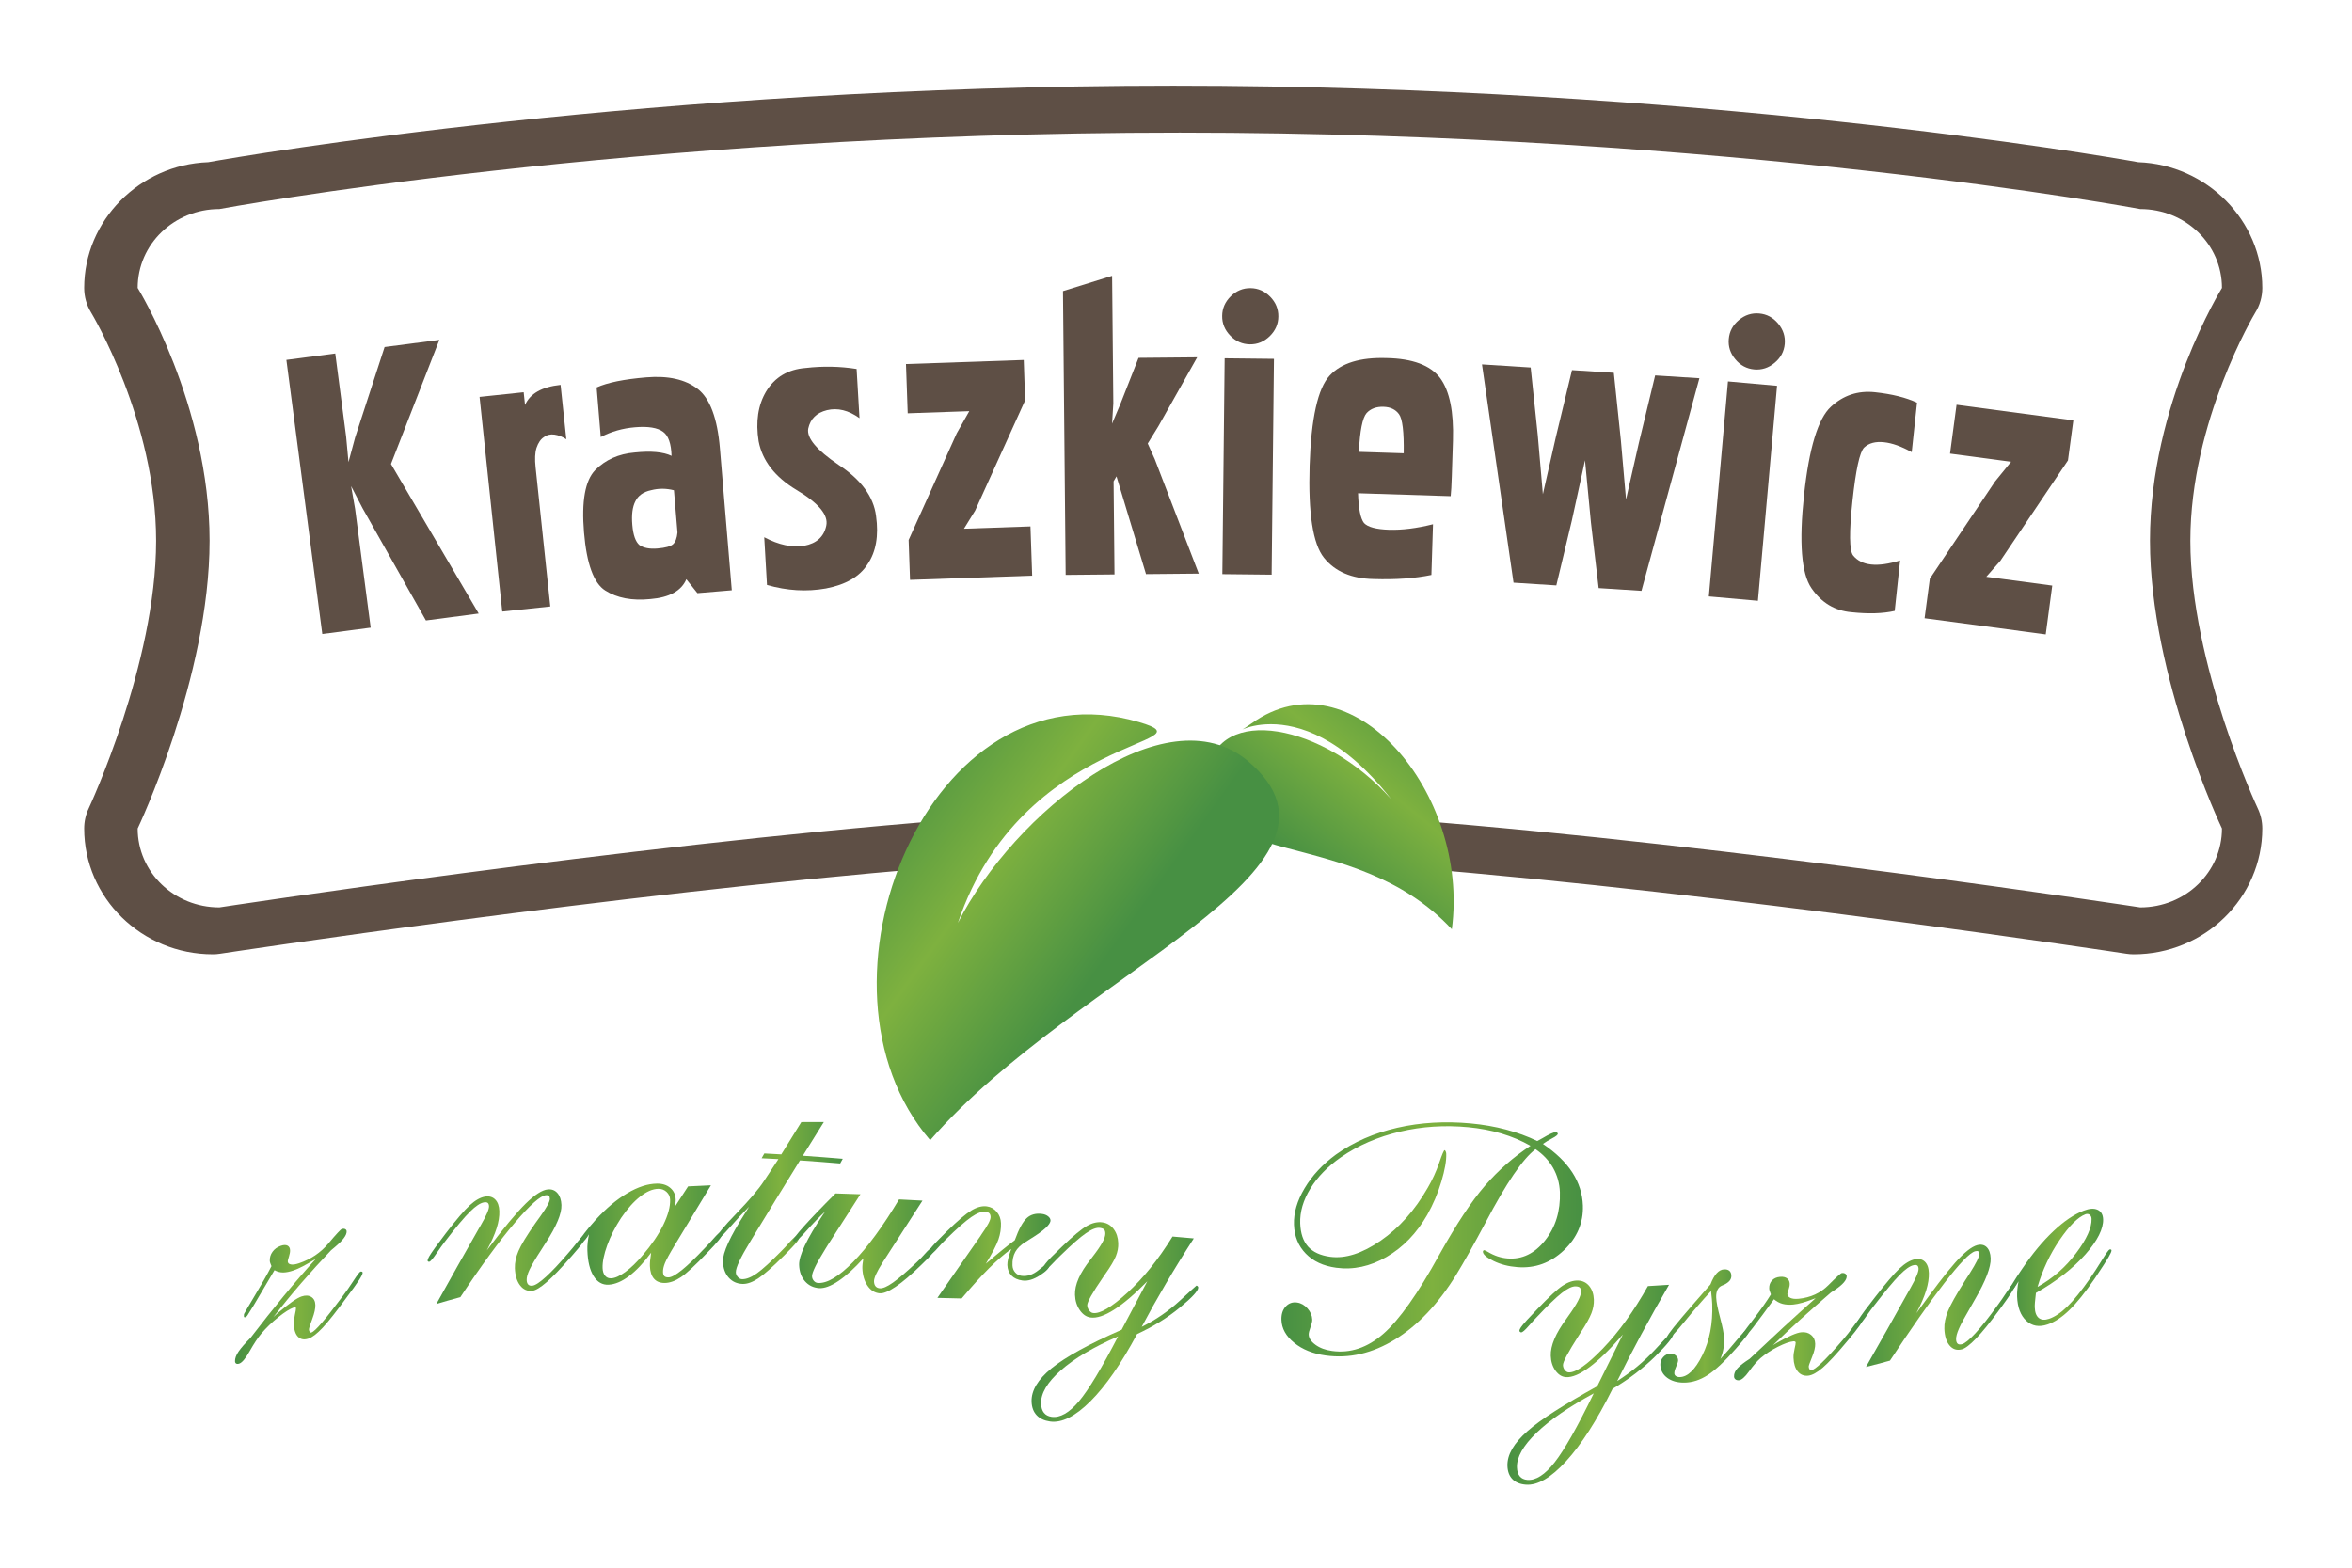 <?xml version="1.0" encoding="utf-8"?>
<!-- Generator: Adobe Illustrator 15.0.0, SVG Export Plug-In  -->
<!DOCTYPE svg PUBLIC "-//W3C//DTD SVG 1.1//EN" "http://www.w3.org/Graphics/SVG/1.1/DTD/svg11.dtd">
<svg version="1.1"
	 xmlns="http://www.w3.org/2000/svg" xmlns:xlink="http://www.w3.org/1999/xlink" xmlns:a="http://ns.adobe.com/AdobeSVGViewerExtensions/3.0/"
	 x="0px" y="0px" width="159px" height="106px" viewBox="-5.691 -5.793 159 106"
	 overflow="visible" enable-background="new -5.691 -5.793 159 106" xml:space="preserve">
<defs>
</defs>
<linearGradient id="SVGID_1_" gradientUnits="userSpaceOnUse" x1="10.197" y1="81.858" x2="18.824" y2="81.858">
	<stop  offset="0" style="stop-color:#479043"/>
	<stop  offset="0.5" style="stop-color:#7EB13F"/>
	<stop  offset="1" style="stop-color:#479043"/>
</linearGradient>
<path fill="url(#SVGID_1_)" d="M11.24,84.673c0.781-1.021,1.537-1.973,2.27-2.86c0.731-0.886,1.447-1.713,2.145-2.482
	c-0.365,0.217-0.662,0.387-0.887,0.504c-0.224,0.117-0.427,0.207-0.608,0.27c-0.271,0.093-0.511,0.141-0.716,0.141
	c-0.205,0-0.398-0.052-0.578-0.156c-0.482,0.818-0.937,1.586-1.361,2.301c-0.028,0.05-0.046,0.08-0.055,0.091
	c-0.115,0.184-0.23,0.37-0.346,0.555c-0.036,0.068-0.07,0.12-0.104,0.157c-0.033,0.036-0.062,0.059-0.084,0.069
	c-0.029,0.012-0.057,0.014-0.08,0.008c-0.021-0.005-0.034-0.017-0.035-0.032c0-0.031-0.002-0.061-0.002-0.092
	c-0.002-0.022,0-0.043,0.002-0.06c0.004-0.017,0.01-0.034,0.016-0.052c0.08-0.14,0.158-0.28,0.238-0.42
	c0.086-0.143,0.215-0.361,0.389-0.653c0.547-0.911,0.953-1.622,1.217-2.144c-0.033-0.08-0.059-0.149-0.081-0.208
	c-0.021-0.058-0.032-0.109-0.033-0.155c-0.008-0.221,0.053-0.423,0.184-0.606s0.313-0.318,0.547-0.401
	c0.196-0.071,0.35-0.076,0.463-0.02c0.112,0.058,0.172,0.162,0.177,0.315c0.005,0.114-0.021,0.258-0.076,0.432
	s-0.082,0.279-0.08,0.317c0.004,0.114,0.073,0.184,0.207,0.211c0.135,0.027,0.319,0,0.553-0.08c0.8-0.27,1.463-0.713,1.99-1.343
	c0.527-0.63,0.83-0.951,0.904-0.973c0.091-0.026,0.168-0.023,0.23,0.009c0.061,0.032,0.095,0.083,0.096,0.151
	c0.01,0.259-0.256,0.61-0.797,1.063c-0.111,0.095-0.197,0.167-0.256,0.215c-0.692,0.725-1.362,1.463-2.012,2.213
	c-0.647,0.75-1.276,1.516-1.881,2.296c0.064-0.063,0.158-0.146,0.276-0.252c0.771-0.659,1.312-1.031,1.62-1.135
	c0.264-0.089,0.483-0.078,0.658,0.03c0.176,0.109,0.268,0.29,0.277,0.542c0.008,0.236-0.062,0.556-0.212,0.959
	c-0.151,0.403-0.224,0.636-0.222,0.697c0.002,0.069,0.021,0.125,0.052,0.168c0.032,0.043,0.071,0.058,0.116,0.043
	c0.128-0.042,0.362-0.263,0.703-0.659c0.342-0.396,0.811-0.998,1.407-1.795c0.241-0.316,0.489-0.669,0.742-1.06
	c0.253-0.389,0.409-0.591,0.47-0.608c0.047-0.004,0.08,0,0.104,0.013c0.023,0.013,0.035,0.034,0.037,0.064
	c0.002,0.077-0.076,0.238-0.234,0.485c-0.16,0.248-0.438,0.632-0.83,1.16c-0.705,0.965-1.25,1.658-1.633,2.067
	c-0.383,0.409-0.705,0.659-0.969,0.746c-0.287,0.095-0.52,0.055-0.697-0.119c-0.178-0.175-0.273-0.463-0.288-0.867
	c-0.005-0.175,0.017-0.382,0.069-0.62c0.053-0.239,0.078-0.391,0.076-0.459c-0.002-0.023-0.016-0.04-0.041-0.049
	c-0.028-0.011-0.068-0.006-0.121,0.012c-0.248,0.085-0.593,0.3-1.031,0.649c-0.437,0.348-0.824,0.724-1.161,1.124
	c-0.234,0.284-0.49,0.67-0.767,1.159c-0.275,0.489-0.505,0.772-0.686,0.847c-0.09,0.037-0.164,0.043-0.223,0.017
	c-0.058-0.026-0.089-0.081-0.092-0.165c-0.006-0.19,0.072-0.407,0.234-0.648C10.596,85.357,10.865,85.048,11.24,84.673z"/>
<linearGradient id="SVGID_2_" gradientUnits="userSpaceOnUse" x1="23.214" y1="78.498" x2="33.94" y2="78.498">
	<stop  offset="0" style="stop-color:#479043"/>
	<stop  offset="0.5" style="stop-color:#7EB13F"/>
	<stop  offset="1" style="stop-color:#479043"/>
</linearGradient>
<path fill="url(#SVGID_2_)" d="M23.809,82.372c0.955-1.717,1.91-3.413,2.866-5.089c0.028-0.058,0.075-0.139,0.14-0.24
	c0.375-0.646,0.558-1.07,0.551-1.276c-0.004-0.107-0.032-0.182-0.082-0.224c-0.052-0.042-0.135-0.056-0.248-0.039
	c-0.25,0.038-0.568,0.246-0.955,0.631c-0.389,0.384-0.954,1.057-1.699,2.03c-0.152,0.197-0.334,0.451-0.545,0.759
	c-0.254,0.379-0.422,0.578-0.505,0.595c-0.03,0.006-0.057,0.002-0.081-0.013c-0.021-0.015-0.035-0.033-0.036-0.056
	c-0.001-0.061,0.032-0.152,0.099-0.273c0.068-0.121,0.205-0.325,0.408-0.609c0.236-0.319,0.474-0.636,0.711-0.953
	c0.723-0.946,1.27-1.583,1.643-1.923c0.374-0.34,0.721-0.532,1.039-0.579c0.281-0.041,0.506,0.027,0.676,0.203
	c0.171,0.176,0.262,0.436,0.274,0.778c0.013,0.351-0.048,0.738-0.183,1.163c-0.133,0.424-0.354,0.922-0.662,1.495
	c1.137-1.515,2.014-2.561,2.63-3.166c0.616-0.604,1.114-0.921,1.495-0.957c0.266-0.025,0.482,0.059,0.65,0.251
	c0.166,0.193,0.256,0.46,0.269,0.802c0.021,0.588-0.335,1.437-1.066,2.562c-0.123,0.189-0.214,0.331-0.271,0.429
	c-0.406,0.622-0.678,1.083-0.816,1.377c-0.139,0.294-0.205,0.53-0.197,0.705c0.004,0.137,0.039,0.238,0.102,0.304
	c0.062,0.066,0.16,0.092,0.289,0.078c0.197-0.022,0.506-0.229,0.928-0.613c0.422-0.385,0.93-0.929,1.523-1.625
	c0.176-0.198,0.377-0.442,0.604-0.733c0.234-0.292,0.377-0.439,0.43-0.443c0.038-0.002,0.074,0.009,0.105,0.033
	c0.029,0.025,0.047,0.049,0.048,0.072c0.004,0.123-0.321,0.55-0.974,1.296c-0.043,0.049-0.088,0.098-0.133,0.147
	c-0.622,0.714-1.146,1.257-1.566,1.624c-0.423,0.366-0.748,0.563-0.976,0.588c-0.335,0.037-0.61-0.084-0.825-0.365
	c-0.217-0.28-0.333-0.668-0.352-1.163c-0.012-0.359,0.066-0.744,0.24-1.154c0.172-0.411,0.557-1.047,1.152-1.897
	c0.079-0.116,0.192-0.273,0.338-0.471c0.429-0.601,0.641-0.99,0.634-1.174c-0.003-0.099-0.024-0.167-0.064-0.201
	c-0.04-0.035-0.108-0.047-0.206-0.038c-0.365,0.036-1.067,0.649-2.104,1.871c-1.037,1.222-2.262,2.885-3.676,5.022
	C24.89,82.06,24.35,82.212,23.809,82.372z"/>
<linearGradient id="SVGID_3_" gradientUnits="userSpaceOnUse" x1="33.525" y1="77.657" x2="43.137" y2="77.657">
	<stop  offset="0" style="stop-color:#479043"/>
	<stop  offset="0.5" style="stop-color:#7EB13F"/>
	<stop  offset="1" style="stop-color:#479043"/>
</linearGradient>
<path fill="url(#SVGID_3_)" d="M39.914,75.829c0.305-0.47,0.608-0.938,0.912-1.405c0.514-0.028,1.028-0.052,1.543-0.073
	c-0.812,1.333-1.623,2.675-2.434,4.028c-0.361,0.596-0.588,1.011-0.678,1.24c-0.092,0.23-0.133,0.428-0.128,0.597
	c0.005,0.129,0.035,0.222,0.091,0.279c0.056,0.057,0.147,0.083,0.277,0.083c0.198-0.001,0.503-0.169,0.916-0.502
	c0.41-0.331,0.926-0.827,1.543-1.481c0.178-0.181,0.381-0.401,0.612-0.664c0.231-0.263,0.374-0.392,0.427-0.391
	c0.047,0.001,0.082,0.01,0.104,0.025c0.024,0.016,0.036,0.039,0.036,0.069c0.004,0.084-0.078,0.23-0.248,0.439
	c-0.167,0.21-0.428,0.493-0.781,0.854c-0.796,0.833-1.385,1.383-1.769,1.639c-0.384,0.256-0.747,0.386-1.091,0.39
	c-0.312,0.004-0.555-0.092-0.726-0.287c-0.171-0.194-0.263-0.482-0.277-0.864c-0.003-0.099,0.001-0.211,0.012-0.337
	c0.011-0.127,0.034-0.312,0.071-0.557c-0.51,0.689-1.008,1.216-1.494,1.581c-0.488,0.365-0.949,0.559-1.383,0.581
	c-0.418,0.02-0.756-0.172-1.011-0.58s-0.396-0.986-0.421-1.733c-0.008-0.183,0-0.366,0.021-0.551c0.02-0.185,0.05-0.366,0.089-0.544
	c-0.086,0.15-0.17,0.268-0.25,0.354c-0.082,0.085-0.152,0.13-0.213,0.134c-0.055,0.004-0.09-0.001-0.109-0.015
	c-0.02-0.014-0.03-0.036-0.031-0.066c-0.004-0.062,0.092-0.217,0.281-0.467c0.189-0.25,0.445-0.556,0.77-0.918
	c0.705-0.774,1.417-1.374,2.139-1.8c0.722-0.426,1.388-0.642,1.998-0.649c0.373-0.006,0.678,0.09,0.908,0.288
	c0.232,0.197,0.354,0.459,0.367,0.788c0.002,0.076-0.003,0.156-0.016,0.24C39.961,75.638,39.941,75.729,39.914,75.829z
	 M35.045,79.949c0.008,0.221,0.063,0.394,0.168,0.518c0.104,0.125,0.242,0.182,0.418,0.173c0.26-0.012,0.576-0.157,0.953-0.43
	c0.375-0.273,0.764-0.648,1.167-1.125c0.608-0.709,1.073-1.393,1.398-2.056c0.323-0.663,0.478-1.233,0.46-1.714
	c-0.007-0.205-0.088-0.378-0.241-0.519c-0.154-0.14-0.337-0.208-0.552-0.206c-0.381,0.005-0.789,0.179-1.229,0.522
	c-0.438,0.343-0.869,0.825-1.289,1.443c-0.404,0.62-0.719,1.238-0.941,1.852S35.031,79.537,35.045,79.949z"/>
<linearGradient id="SVGID_4_" gradientUnits="userSpaceOnUse" x1="42.779" y1="75.548" x2="51.281" y2="75.548">
	<stop  offset="0" style="stop-color:#479043"/>
	<stop  offset="0.5" style="stop-color:#7EB13F"/>
	<stop  offset="1" style="stop-color:#479043"/>
</linearGradient>
<path fill="url(#SVGID_4_)" d="M44.95,75.796c-0.413,0.411-0.841,0.869-1.284,1.378c-0.445,0.508-0.708,0.765-0.793,0.762
	c-0.03-0.001-0.053-0.007-0.069-0.019c-0.016-0.012-0.024-0.03-0.024-0.053c-0.005-0.159,0.432-0.701,1.312-1.609
	c0.878-0.907,1.504-1.639,1.873-2.207c0.322-0.491,0.645-0.98,0.967-1.468c-0.379-0.021-0.757-0.04-1.135-0.058
	c0.061-0.108,0.121-0.215,0.182-0.323c0.383,0.019,0.766,0.039,1.148,0.062c0.451-0.731,0.901-1.459,1.354-2.186
	c0.507-0.003,1.015-0.005,1.522-0.003c-0.474,0.757-0.947,1.518-1.42,2.28c0.899,0.061,1.798,0.13,2.698,0.207
	c-0.058,0.106-0.115,0.211-0.173,0.316c-0.907-0.076-1.813-0.146-2.72-0.206c-1.105,1.786-2.209,3.587-3.312,5.404
	c-0.354,0.579-0.614,1.046-0.78,1.398c-0.167,0.353-0.247,0.608-0.242,0.768c0.004,0.115,0.048,0.218,0.132,0.313
	c0.083,0.094,0.178,0.143,0.285,0.147c0.283,0.009,0.617-0.123,1.005-0.396c0.388-0.272,0.944-0.784,1.675-1.526
	c0.162-0.159,0.35-0.361,0.562-0.607c0.25-0.274,0.41-0.408,0.477-0.404c0.039,0.002,0.072,0.017,0.1,0.041s0.043,0.052,0.043,0.083
	c0.003,0.068-0.058,0.178-0.182,0.331c-0.125,0.152-0.408,0.449-0.851,0.896c-0.759,0.755-1.337,1.267-1.731,1.528
	c-0.396,0.26-0.75,0.386-1.063,0.375c-0.382-0.013-0.694-0.156-0.937-0.429c-0.242-0.272-0.371-0.633-0.387-1.083
	c-0.021-0.594,0.48-1.697,1.508-3.289C44.806,76.035,44.893,75.894,44.95,75.796z"/>
<linearGradient id="SVGID_5_" gradientUnits="userSpaceOnUse" x1="47.927" y1="78.279" x2="57.44" y2="78.279">
	<stop  offset="0" style="stop-color:#479043"/>
	<stop  offset="0.5" style="stop-color:#7EB13F"/>
	<stop  offset="1" style="stop-color:#479043"/>
</linearGradient>
<path fill="url(#SVGID_5_)" d="M53.999,79.535c-0.01,0.018-0.021,0.036-0.031,0.054c-0.392,0.615-0.583,1.037-0.575,1.266
	c0.006,0.137,0.039,0.245,0.104,0.324c0.064,0.078,0.157,0.123,0.279,0.135c0.207,0.021,0.506-0.107,0.897-0.383
	c0.39-0.275,0.919-0.726,1.583-1.351c0.186-0.169,0.386-0.376,0.604-0.621c0.215-0.245,0.361-0.363,0.438-0.354
	c0.038,0.004,0.071,0.018,0.099,0.04s0.041,0.045,0.043,0.067c0.002,0.076-0.049,0.18-0.156,0.312
	c-0.105,0.132-0.347,0.377-0.723,0.737c-0.664,0.647-1.232,1.131-1.706,1.45c-0.474,0.32-0.837,0.468-1.089,0.443
	c-0.33-0.032-0.602-0.204-0.814-0.516c-0.213-0.312-0.328-0.704-0.345-1.177c-0.002-0.084,0.001-0.179,0.013-0.285
	c0.012-0.104,0.029-0.231,0.055-0.382c-0.602,0.667-1.162,1.175-1.68,1.524c-0.518,0.35-0.957,0.512-1.316,0.486
	c-0.391-0.029-0.708-0.184-0.955-0.466c-0.246-0.283-0.378-0.648-0.394-1.099c-0.022-0.617,0.514-1.752,1.608-3.389
	c0.055-0.079,0.109-0.159,0.164-0.238c-0.406,0.38-0.83,0.816-1.271,1.311c-0.439,0.494-0.701,0.741-0.786,0.735
	c-0.03-0.001-0.058-0.009-0.081-0.022c-0.023-0.013-0.035-0.03-0.036-0.053c-0.003-0.092,0.233-0.407,0.711-0.941
	c0.478-0.534,1.194-1.284,2.153-2.24c0.562,0.016,1.123,0.034,1.684,0.055c-0.733,1.136-1.468,2.278-2.201,3.427
	c-0.048,0.075-0.094,0.151-0.142,0.228c-0.628,1.008-0.938,1.642-0.929,1.893c0.004,0.114,0.043,0.216,0.119,0.305
	s0.168,0.137,0.274,0.145c0.626,0.045,1.427-0.435,2.398-1.431c0.974-0.997,2.003-2.404,3.091-4.218
	c0.527,0.026,1.056,0.053,1.583,0.083C55.779,76.764,54.889,78.146,53.999,79.535z"/>
<linearGradient id="SVGID_6_" gradientUnits="userSpaceOnUse" x1="57.08" y1="78.883" x2="65.324" y2="78.883">
	<stop  offset="0" style="stop-color:#479043"/>
	<stop  offset="0.5" style="stop-color:#7EB13F"/>
	<stop  offset="1" style="stop-color:#479043"/>
</linearGradient>
<path fill="url(#SVGID_6_)" d="M57.68,81.962c0.967-1.394,1.932-2.78,2.897-4.162c0.03-0.045,0.058-0.091,0.087-0.137
	c0.415-0.583,0.619-0.974,0.611-1.171c-0.003-0.107-0.031-0.188-0.083-0.245s-0.134-0.092-0.249-0.106
	c-0.253-0.033-0.575,0.084-0.966,0.353c-0.392,0.269-0.964,0.77-1.716,1.507c-0.155,0.148-0.34,0.343-0.553,0.583
	c-0.256,0.296-0.427,0.438-0.512,0.43c-0.029-0.003-0.057-0.016-0.08-0.038c-0.024-0.021-0.037-0.044-0.037-0.066
	c-0.002-0.062,0.031-0.141,0.101-0.24c0.068-0.098,0.206-0.256,0.412-0.475c0.239-0.242,0.479-0.482,0.718-0.723
	c0.73-0.717,1.285-1.188,1.662-1.417c0.377-0.229,0.728-0.323,1.049-0.28c0.268,0.036,0.492,0.16,0.672,0.374
	c0.179,0.213,0.273,0.465,0.283,0.754c0.014,0.374-0.043,0.745-0.172,1.115c-0.127,0.37-0.411,0.917-0.852,1.641
	c0.008-0.007,0.014-0.014,0.021-0.02c0.822-0.705,1.469-1.228,1.937-1.573c0.271-0.751,0.542-1.251,0.812-1.498
	c0.27-0.248,0.619-0.34,1.049-0.279c0.153,0.022,0.283,0.074,0.39,0.158c0.106,0.083,0.161,0.175,0.163,0.274
	c0.01,0.275-0.438,0.687-1.341,1.244c-0.142,0.086-0.25,0.155-0.323,0.205c-0.338,0.203-0.576,0.433-0.716,0.687
	s-0.204,0.557-0.19,0.907c0.007,0.19,0.067,0.351,0.184,0.48c0.113,0.13,0.256,0.206,0.426,0.229
	c0.391,0.054,0.778-0.078,1.165-0.395c0.386-0.317,0.582-0.475,0.589-0.474c0.047,0.014,0.082,0.033,0.105,0.054
	c0.023,0.023,0.035,0.05,0.037,0.08c0.006,0.183-0.208,0.416-0.645,0.699c-0.437,0.284-0.832,0.401-1.185,0.353
	c-0.322-0.044-0.569-0.156-0.743-0.335c-0.176-0.18-0.268-0.417-0.279-0.715c-0.003-0.114,0.015-0.256,0.055-0.425
	c0.041-0.169,0.109-0.387,0.207-0.655c-0.455,0.326-0.953,0.758-1.496,1.297c-0.541,0.54-1.159,1.221-1.855,2.045
	C58.771,81.985,58.227,81.973,57.68,81.962z"/>
<linearGradient id="SVGID_7_" gradientUnits="userSpaceOnUse" x1="64.04" y1="83.591" x2="75.307" y2="83.591">
	<stop  offset="0" style="stop-color:#479043"/>
	<stop  offset="0.5" style="stop-color:#7EB13F"/>
	<stop  offset="1" style="stop-color:#479043"/>
</linearGradient>
<path fill="url(#SVGID_7_)" d="M71.869,80.842c-0.848,0.865-1.594,1.504-2.244,1.918c-0.648,0.415-1.186,0.59-1.606,0.528
	c-0.276-0.041-0.515-0.206-0.716-0.498c-0.201-0.291-0.309-0.634-0.323-1.031c-0.024-0.686,0.329-1.488,1.061-2.403
	c0.05-0.069,0.087-0.116,0.108-0.144c0.321-0.415,0.551-0.749,0.687-1.001c0.136-0.252,0.202-0.458,0.195-0.619
	c-0.005-0.113-0.032-0.198-0.083-0.25c-0.052-0.053-0.143-0.09-0.273-0.109c-0.237-0.036-0.553,0.083-0.948,0.354
	c-0.396,0.272-0.958,0.763-1.688,1.477c-0.148,0.138-0.328,0.32-0.542,0.547c-0.265,0.288-0.438,0.426-0.522,0.414
	c-0.031-0.004-0.058-0.018-0.081-0.04c-0.024-0.022-0.037-0.045-0.037-0.068c-0.003-0.062,0.03-0.14,0.101-0.236
	c0.068-0.097,0.206-0.251,0.412-0.464c0.24-0.234,0.48-0.47,0.72-0.705c0.774-0.745,1.347-1.217,1.713-1.42
	c0.366-0.204,0.714-0.281,1.044-0.231c0.308,0.045,0.557,0.197,0.749,0.453c0.192,0.257,0.294,0.571,0.308,0.945
	c0.012,0.297-0.043,0.594-0.162,0.891c-0.121,0.297-0.36,0.703-0.725,1.217c-0.047,0.069-0.094,0.138-0.142,0.207
	c-0.719,1.045-1.074,1.676-1.067,1.889c0.006,0.13,0.048,0.246,0.129,0.349c0.079,0.103,0.165,0.161,0.258,0.174
	c0.475,0.071,1.25-0.386,2.326-1.369c1.076-0.981,2.094-2.249,3.054-3.8c0.479,0.042,0.957,0.085,1.436,0.127
	c-0.673,1.042-1.305,2.066-1.894,3.071c-0.592,1.007-1.133,1.976-1.627,2.909c0.952-0.476,1.805-1.061,2.56-1.754
	c0.755-0.692,1.134-1.038,1.143-1.037c0.03,0.004,0.058,0.021,0.081,0.047c0.024,0.027,0.037,0.055,0.037,0.085
	c0.008,0.213-0.406,0.665-1.239,1.352c-0.834,0.689-1.8,1.286-2.896,1.795c-1.073,2.005-2.124,3.52-3.153,4.543
	c-1.027,1.023-1.938,1.479-2.728,1.367c-0.392-0.056-0.693-0.196-0.907-0.423c-0.215-0.228-0.328-0.532-0.342-0.913
	c-0.026-0.754,0.426-1.511,1.356-2.266c0.932-0.755,2.509-1.626,4.733-2.602C70.711,83.023,71.29,81.932,71.869,80.842z
	 M69.895,84.569c-1.676,0.727-2.969,1.495-3.879,2.3s-1.354,1.557-1.328,2.251c0.009,0.259,0.072,0.464,0.192,0.613
	c0.12,0.149,0.291,0.24,0.513,0.272c0.576,0.082,1.191-0.266,1.848-1.042C67.896,88.188,68.781,86.722,69.895,84.569z"/>
<linearGradient id="SVGID_8_" gradientUnits="userSpaceOnUse" x1="80.936" y1="78.005" x2="101.319" y2="78.005">
	<stop  offset="0" style="stop-color:#479043"/>
	<stop  offset="0.5" style="stop-color:#7EB13F"/>
	<stop  offset="1" style="stop-color:#479043"/>
</linearGradient>
<path fill="url(#SVGID_8_)" d="M98.113,71.911c-0.855,0.643-1.973,2.287-3.354,4.915c-0.83,1.56-1.505,2.758-2.023,3.602
	c-1.207,1.951-2.58,3.401-4.117,4.346c-1.539,0.944-3.103,1.304-4.689,1.085c-0.867-0.12-1.578-0.407-2.131-0.858
	c-0.555-0.45-0.842-0.966-0.861-1.545c-0.014-0.381,0.082-0.684,0.287-0.908c0.207-0.224,0.463-0.315,0.77-0.271
	c0.268,0.038,0.504,0.173,0.707,0.402c0.203,0.229,0.309,0.481,0.318,0.756c0.004,0.114-0.035,0.284-0.119,0.511
	c-0.083,0.228-0.123,0.395-0.119,0.501c0.009,0.244,0.161,0.474,0.459,0.69c0.297,0.217,0.672,0.356,1.125,0.417
	c1.227,0.167,2.379-0.218,3.457-1.158c1.076-0.939,2.34-2.718,3.788-5.351c1.142-2.05,2.167-3.603,3.075-4.654
	c0.91-1.052,1.938-1.951,3.087-2.709c-0.606-0.346-1.263-0.622-1.964-0.831c-0.702-0.209-1.451-0.351-2.246-0.426
	c-1.579-0.15-3.115-0.052-4.61,0.3c-1.494,0.351-2.827,0.924-3.997,1.732c-0.893,0.625-1.582,1.33-2.065,2.119
	s-0.712,1.572-0.685,2.35c0.025,0.678,0.201,1.202,0.531,1.571c0.33,0.368,0.828,0.6,1.496,0.69
	c1.019,0.139,2.156-0.223,3.413-1.091c1.255-0.868,2.313-2.059,3.176-3.566c0.317-0.542,0.575-1.104,0.776-1.687
	c0.199-0.583,0.324-0.872,0.371-0.867c0.021,0.003,0.045,0.029,0.07,0.082c0.025,0.052,0.037,0.104,0.039,0.157
	c0.018,0.466-0.092,1.092-0.328,1.88c-0.234,0.788-0.554,1.54-0.956,2.255c-0.719,1.25-1.636,2.2-2.75,2.844
	c-1.113,0.645-2.251,0.889-3.408,0.732c-0.866-0.117-1.552-0.437-2.054-0.955c-0.504-0.519-0.768-1.17-0.797-1.956
	c-0.027-0.792,0.212-1.615,0.721-2.469c0.508-0.854,1.211-1.608,2.111-2.27c1.199-0.855,2.586-1.457,4.16-1.816
	c1.574-0.36,3.228-0.453,4.959-0.292c0.842,0.079,1.637,0.218,2.389,0.418c0.752,0.2,1.453,0.457,2.105,0.773
	c0.083-0.039,0.195-0.101,0.336-0.183c0.472-0.282,0.777-0.421,0.914-0.413c0.037,0.002,0.07,0.013,0.098,0.034
	c0.028,0.021,0.043,0.042,0.043,0.065c0.002,0.076-0.121,0.18-0.372,0.309c-0.251,0.13-0.463,0.258-0.634,0.384
	c0.875,0.595,1.538,1.234,1.985,1.925c0.448,0.692,0.687,1.436,0.716,2.236c0.04,1.166-0.389,2.181-1.285,3.03
	c-0.898,0.849-1.943,1.231-3.137,1.139c-0.605-0.045-1.143-0.185-1.617-0.416c-0.473-0.232-0.714-0.44-0.721-0.623
	c0-0.031,0.008-0.057,0.027-0.077c0.017-0.021,0.038-0.031,0.061-0.029c0.039,0.004,0.12,0.042,0.245,0.113
	c0.429,0.259,0.872,0.407,1.331,0.444c0.988,0.08,1.836-0.331,2.545-1.226c0.708-0.895,1.039-1.982,0.996-3.255
	c-0.021-0.594-0.176-1.141-0.459-1.641C99.018,72.678,98.621,72.256,98.113,71.911z"/>
<linearGradient id="SVGID_9_" gradientUnits="userSpaceOnUse" x1="96.212" y1="87.694" x2="107.436" y2="87.694">
	<stop  offset="0" style="stop-color:#479043"/>
	<stop  offset="0.5" style="stop-color:#7EB13F"/>
	<stop  offset="1" style="stop-color:#479043"/>
</linearGradient>
<path fill="url(#SVGID_9_)" d="M104.016,84.442c-0.843,0.977-1.588,1.705-2.234,2.19c-0.647,0.486-1.182,0.715-1.602,0.691
	c-0.275-0.016-0.514-0.16-0.714-0.434c-0.2-0.275-0.308-0.61-0.321-1.007c-0.025-0.686,0.327-1.519,1.057-2.505
	c0.051-0.073,0.087-0.124,0.107-0.154c0.321-0.447,0.549-0.804,0.684-1.072c0.136-0.267,0.201-0.481,0.195-0.641
	c-0.004-0.115-0.031-0.196-0.083-0.245c-0.052-0.048-0.142-0.075-0.271-0.081c-0.237-0.011-0.552,0.138-0.946,0.447
	c-0.394,0.308-0.955,0.852-1.682,1.623c-0.148,0.149-0.328,0.346-0.541,0.589c-0.264,0.308-0.438,0.458-0.521,0.452
	c-0.031-0.002-0.059-0.014-0.082-0.035c-0.023-0.021-0.036-0.042-0.037-0.065c-0.002-0.061,0.031-0.142,0.101-0.244
	c0.069-0.101,0.206-0.266,0.412-0.494c0.239-0.252,0.478-0.505,0.718-0.759c0.772-0.806,1.342-1.333,1.707-1.571
	c0.365-0.238,0.713-0.351,1.041-0.335c0.306,0.015,0.555,0.14,0.746,0.376c0.191,0.237,0.293,0.541,0.307,0.915
	c0.011,0.297-0.043,0.602-0.162,0.912c-0.119,0.312-0.359,0.745-0.721,1.298c-0.047,0.075-0.095,0.148-0.141,0.221
	c-0.717,1.123-1.071,1.785-1.063,1.998c0.005,0.13,0.047,0.243,0.126,0.338s0.166,0.146,0.258,0.151
	c0.474,0.026,1.247-0.508,2.318-1.619c1.07-1.111,2.084-2.518,3.039-4.216c0.476-0.025,0.951-0.056,1.428-0.088
	c-0.669,1.154-1.297,2.276-1.884,3.369c-0.587,1.093-1.127,2.137-1.618,3.137c0.947-0.598,1.797-1.303,2.547-2.11
	c0.75-0.808,1.128-1.218,1.136-1.217c0.03-0.001,0.058,0.011,0.081,0.034s0.037,0.049,0.037,0.079
	c0.008,0.213-0.402,0.735-1.232,1.55c-0.83,0.814-1.79,1.548-2.883,2.191c-1.068,2.144-2.115,3.773-3.141,4.895
	c-1.024,1.12-1.932,1.646-2.721,1.586c-0.389-0.029-0.691-0.153-0.904-0.368c-0.215-0.215-0.328-0.514-0.342-0.895
	c-0.025-0.755,0.426-1.536,1.354-2.355c0.929-0.822,2.503-1.809,4.717-3.037C102.861,86.777,103.439,85.613,104.016,84.442z
	 M102.049,88.42c-1.668,0.911-2.958,1.787-3.865,2.662c-0.908,0.875-1.35,1.652-1.325,2.346c0.008,0.259,0.073,0.46,0.192,0.603
	c0.12,0.142,0.291,0.222,0.512,0.239c0.574,0.043,1.189-0.351,1.842-1.185C100.059,92.252,100.941,90.702,102.049,88.42z"/>
<linearGradient id="SVGID_10_" gradientUnits="userSpaceOnUse" x1="106.549" y1="83.863" x2="112.536" y2="83.863">
	<stop  offset="0" style="stop-color:#479043"/>
	<stop  offset="0.5" style="stop-color:#7EB13F"/>
	<stop  offset="1" style="stop-color:#479043"/>
</linearGradient>
<path fill="url(#SVGID_10_)" d="M109.979,81.497c-0.58,0.629-1.176,1.318-1.787,2.066s-0.962,1.118-1.054,1.119
	c-0.03,0-0.058-0.01-0.081-0.028s-0.035-0.041-0.037-0.063c-0.004-0.123,0.584-0.851,1.766-2.215
	c0.484-0.55,0.869-0.993,1.154-1.323c0.126-0.332,0.267-0.583,0.421-0.752s0.323-0.258,0.505-0.266
	c0.152-0.006,0.271,0.027,0.354,0.099c0.082,0.073,0.127,0.182,0.131,0.326c0.006,0.123-0.031,0.233-0.107,0.332
	c-0.078,0.099-0.198,0.19-0.363,0.273c-0.037,0.017-0.09,0.038-0.157,0.064c-0.278,0.118-0.41,0.385-0.396,0.805
	c0.011,0.297,0.1,0.756,0.266,1.375c0.166,0.62,0.257,1.082,0.267,1.386c0.009,0.244-0.006,0.478-0.043,0.7
	c-0.038,0.223-0.107,0.455-0.205,0.695c0.345-0.372,0.714-0.793,1.104-1.267c0.393-0.473,0.619-0.714,0.68-0.718
	c0.038-0.002,0.07,0.008,0.099,0.029c0.027,0.021,0.042,0.047,0.043,0.078c0.003,0.068-0.062,0.191-0.192,0.366
	c-0.133,0.175-0.359,0.447-0.683,0.814c-0.762,0.869-1.401,1.464-1.917,1.796c-0.514,0.332-1.035,0.499-1.562,0.505
	c-0.481,0.006-0.87-0.103-1.167-0.324c-0.299-0.22-0.453-0.515-0.467-0.88c-0.007-0.198,0.06-0.374,0.199-0.526
	s0.305-0.229,0.496-0.229c0.137,0,0.254,0.042,0.354,0.129c0.098,0.087,0.149,0.191,0.154,0.313
	c0.002,0.083-0.041,0.225-0.129,0.424s-0.131,0.355-0.127,0.47c0.004,0.076,0.038,0.136,0.104,0.182
	c0.067,0.045,0.154,0.068,0.261,0.067c0.534-0.005,1.045-0.5,1.532-1.485c0.488-0.984,0.709-2.14,0.663-3.458
	c-0.003-0.092-0.011-0.2-0.022-0.325C110.021,81.925,110.003,81.74,109.979,81.497z"/>
<linearGradient id="SVGID_11_" gradientUnits="userSpaceOnUse" x1="111.534" y1="83.908" x2="120.234" y2="83.908">
	<stop  offset="0" style="stop-color:#479043"/>
	<stop  offset="0.5" style="stop-color:#7EB13F"/>
	<stop  offset="1" style="stop-color:#479043"/>
</linearGradient>
<path fill="url(#SVGID_11_)" d="M112.59,86.085c0.791-0.748,1.556-1.464,2.294-2.146c0.739-0.682,1.462-1.334,2.164-1.956
	c-0.369,0.141-0.667,0.243-0.894,0.307c-0.227,0.065-0.432,0.105-0.613,0.123c-0.274,0.026-0.516,0.01-0.724-0.044
	c-0.208-0.055-0.402-0.16-0.583-0.314c-0.488,0.672-0.947,1.292-1.377,1.861c-0.029,0.04-0.047,0.064-0.055,0.072
	c-0.117,0.145-0.234,0.289-0.352,0.433c-0.035,0.056-0.07,0.096-0.104,0.121c-0.033,0.025-0.062,0.038-0.084,0.039
	c-0.031,0.001-0.059-0.004-0.081-0.019c-0.023-0.014-0.036-0.029-0.036-0.044c-0.002-0.03-0.002-0.061-0.004-0.092
	c0-0.023,0-0.042,0.004-0.057c0.004-0.015,0.01-0.031,0.016-0.047c0.08-0.111,0.16-0.222,0.24-0.334
	c0.088-0.112,0.219-0.283,0.394-0.515c0.554-0.723,0.964-1.306,1.231-1.747c-0.033-0.09-0.061-0.166-0.082-0.229
	c-0.021-0.062-0.032-0.118-0.034-0.164c-0.008-0.221,0.055-0.403,0.187-0.546c0.133-0.145,0.316-0.226,0.553-0.246
	c0.197-0.016,0.354,0.018,0.467,0.104s0.173,0.204,0.179,0.356c0.004,0.115-0.021,0.25-0.077,0.408
	c-0.055,0.158-0.084,0.256-0.081,0.294c0.004,0.115,0.074,0.202,0.21,0.263c0.135,0.061,0.321,0.079,0.557,0.056
	c0.806-0.079,1.475-0.388,2.006-0.92c0.53-0.533,0.832-0.808,0.91-0.817c0.09-0.012,0.168,0.002,0.229,0.043
	c0.062,0.042,0.095,0.097,0.099,0.165c0.008,0.258-0.26,0.573-0.805,0.934c-0.111,0.076-0.197,0.132-0.257,0.17
	c-0.696,0.6-1.37,1.195-2.025,1.787c-0.655,0.592-1.288,1.186-1.899,1.783c0.066-0.043,0.16-0.101,0.279-0.171
	c0.777-0.437,1.322-0.677,1.635-0.707c0.266-0.027,0.486,0.033,0.664,0.178c0.177,0.146,0.27,0.344,0.278,0.596
	c0.009,0.236-0.062,0.539-0.214,0.906c-0.15,0.368-0.226,0.583-0.224,0.643c0.003,0.069,0.021,0.128,0.053,0.178
	c0.031,0.051,0.071,0.073,0.117,0.068c0.13-0.014,0.365-0.182,0.709-0.508c0.343-0.327,0.815-0.836,1.417-1.536
	c0.241-0.277,0.49-0.593,0.744-0.948c0.255-0.354,0.412-0.536,0.474-0.545c0.045,0.001,0.079,0.009,0.103,0.024
	c0.023,0.016,0.037,0.039,0.037,0.07c0.003,0.076-0.076,0.228-0.234,0.454c-0.16,0.227-0.438,0.576-0.834,1.044
	c-0.71,0.855-1.258,1.443-1.643,1.774c-0.385,0.331-0.711,0.508-0.977,0.537c-0.29,0.029-0.523-0.064-0.703-0.28
	c-0.18-0.217-0.276-0.527-0.291-0.932c-0.006-0.174,0.017-0.374,0.07-0.596c0.053-0.223,0.079-0.369,0.076-0.438
	c0-0.023-0.014-0.042-0.041-0.059c-0.027-0.017-0.068-0.022-0.121-0.017c-0.252,0.022-0.599,0.147-1.041,0.37
	c-0.442,0.222-0.834,0.478-1.174,0.768c-0.238,0.207-0.496,0.506-0.775,0.896c-0.281,0.391-0.513,0.589-0.695,0.599
	c-0.092,0.004-0.166-0.017-0.226-0.064c-0.059-0.046-0.09-0.112-0.092-0.196c-0.007-0.19,0.073-0.375,0.237-0.555
	C111.938,86.54,112.211,86.329,112.59,86.085z"/>
<linearGradient id="SVGID_12_" gradientUnits="userSpaceOnUse" x1="119.856" y1="82.501" x2="130.548" y2="82.501">
	<stop  offset="0" style="stop-color:#479043"/>
	<stop  offset="0.5" style="stop-color:#7EB13F"/>
	<stop  offset="1" style="stop-color:#479043"/>
</linearGradient>
<path fill="url(#SVGID_12_)" d="M120.451,86.635c0.957-1.674,1.912-3.37,2.865-5.086c0.029-0.059,0.076-0.141,0.141-0.246
	c0.374-0.665,0.557-1.102,0.549-1.307c-0.004-0.107-0.031-0.179-0.082-0.22c-0.051-0.038-0.133-0.047-0.246-0.024
	c-0.25,0.05-0.57,0.273-0.956,0.668c-0.386,0.394-0.952,1.076-1.696,2.032c-0.153,0.193-0.336,0.441-0.546,0.742
	c-0.255,0.369-0.424,0.559-0.507,0.571c-0.031,0.004-0.058-0.001-0.08-0.017c-0.024-0.016-0.035-0.035-0.037-0.058
	c-0.002-0.061,0.031-0.15,0.1-0.268c0.068-0.116,0.205-0.313,0.408-0.59c0.237-0.307,0.475-0.617,0.711-0.928
	c0.723-0.931,1.271-1.577,1.644-1.927c0.372-0.349,0.719-0.557,1.037-0.621c0.28-0.056,0.505-0.003,0.675,0.16
	c0.17,0.164,0.262,0.417,0.273,0.76c0.013,0.35-0.048,0.744-0.182,1.18c-0.133,0.435-0.354,0.95-0.661,1.542
	c1.135-1.58,2.009-2.729,2.621-3.415c0.612-0.686,1.108-1.083,1.487-1.184c0.264-0.07,0.479-0.024,0.646,0.137
	c0.165,0.163,0.255,0.415,0.267,0.758c0.021,0.586-0.332,1.515-1.059,2.766c-0.121,0.209-0.212,0.367-0.27,0.474
	c-0.402,0.688-0.674,1.187-0.811,1.5c-0.138,0.314-0.203,0.558-0.197,0.733c0.004,0.137,0.039,0.235,0.102,0.293
	c0.063,0.058,0.159,0.07,0.287,0.039c0.197-0.049,0.505-0.298,0.924-0.752c0.42-0.455,0.923-1.09,1.512-1.913
	c0.176-0.234,0.375-0.523,0.6-0.867c0.232-0.345,0.374-0.528,0.427-0.543c0.038-0.011,0.073-0.008,0.104,0.009
	c0.03,0.018,0.047,0.038,0.048,0.06c0.004,0.122-0.317,0.634-0.965,1.522c-0.044,0.059-0.089,0.118-0.132,0.176
	c-0.619,0.848-1.138,1.484-1.559,1.92c-0.418,0.436-0.742,0.679-0.97,0.735c-0.333,0.082-0.606-0.007-0.821-0.265
	c-0.215-0.257-0.332-0.633-0.35-1.129c-0.013-0.358,0.066-0.752,0.239-1.185c0.172-0.432,0.554-1.112,1.147-2.052
	c0.078-0.128,0.189-0.302,0.336-0.524c0.426-0.67,0.637-1.101,0.629-1.283c-0.004-0.1-0.023-0.164-0.063-0.191
	s-0.108-0.029-0.206-0.003c-0.363,0.095-1.061,0.827-2.094,2.164c-1.033,1.336-2.254,3.089-3.666,5.23
	C121.533,86.357,120.992,86.5,120.451,86.635z"/>
<linearGradient id="SVGID_13_" gradientUnits="userSpaceOnUse" x1="130.158" y1="79.9" x2="137.047" y2="79.9">
	<stop  offset="0" style="stop-color:#479043"/>
	<stop  offset="0.5" style="stop-color:#7EB13F"/>
	<stop  offset="1" style="stop-color:#479043"/>
</linearGradient>
<path fill="url(#SVGID_13_)" d="M130.768,80.844c-0.122,0.208-0.223,0.358-0.299,0.455c-0.077,0.097-0.141,0.152-0.195,0.168
	c-0.036,0.011-0.065,0.014-0.084,0.008c-0.02-0.006-0.03-0.028-0.031-0.065c-0.002-0.054,0.072-0.206,0.225-0.455
	c0.15-0.25,0.364-0.574,0.641-0.977c0.682-1.006,1.379-1.846,2.092-2.52c0.712-0.673,1.396-1.138,2.051-1.391
	c0.385-0.148,0.696-0.17,0.937-0.062c0.239,0.108,0.366,0.321,0.378,0.641c0.023,0.647-0.377,1.449-1.198,2.378
	c-0.821,0.928-1.937,1.811-3.343,2.603c-0.035,0.297-0.059,0.513-0.068,0.647s-0.015,0.244-0.011,0.327
	c0.012,0.343,0.103,0.584,0.271,0.721c0.17,0.137,0.401,0.156,0.695,0.057c0.393-0.134,0.807-0.412,1.241-0.836
	c0.435-0.424,0.95-1.062,1.546-1.92c0.247-0.359,0.51-0.763,0.787-1.212c0.277-0.449,0.447-0.687,0.508-0.713
	c0.037-0.015,0.07-0.018,0.096-0.005c0.027,0.012,0.043,0.033,0.043,0.063c0.002,0.069-0.064,0.221-0.201,0.456
	c-0.137,0.235-0.444,0.713-0.922,1.429c-0.654,0.955-1.231,1.67-1.734,2.154c-0.501,0.484-0.988,0.806-1.465,0.966
	c-0.572,0.194-1.053,0.108-1.439-0.252c-0.387-0.36-0.593-0.908-0.619-1.64c-0.005-0.152,0-0.313,0.018-0.484
	C130.699,81.213,130.729,81.032,130.768,80.844z M132.051,81.221c1.025-0.569,1.896-1.336,2.609-2.285
	c0.715-0.948,1.062-1.726,1.041-2.312c-0.004-0.13-0.048-0.225-0.13-0.285c-0.083-0.061-0.18-0.068-0.292-0.025
	c-0.506,0.196-1.084,0.777-1.736,1.734C132.89,79.006,132.393,80.061,132.051,81.221z"/>
<path fill="#5E4F45" d="M142.383,30.771c0-8.102,4.35-15.364,4.387-15.425c0.311-0.502,0.475-1.078,0.475-1.67
	c0-4.557-3.746-8.338-8.383-8.502C136.369,4.73,108.943,0,73.623,0S10.875,4.73,8.383,5.174C3.744,5.338,0,9.119,0,13.676
	c0,0.592,0.164,1.169,0.467,1.66c0.045,0.072,4.395,7.325,4.395,15.435c0,8.333-4.512,17.999-4.553,18.089
	C0.105,49.284,0,49.756,0,50.226c0,4.69,3.9,8.507,8.697,8.507c0.16,0,0.322-0.012,0.48-0.037
	c0.338-0.051,26.611-4.053,48.166-5.798c0.043-1.122,0.379-2.261,1.01-3.229C36.303,51.4,9.141,55.561,9.141,55.561
	c-3.061,0-5.525-2.379-5.525-5.335c0,0,4.861-10.216,4.861-19.455c0-9.238-4.861-17.095-4.861-17.095
	c0-2.956,2.465-5.335,5.525-5.335c0,0,27.629-5.169,64.926-5.169s64.924,5.169,64.924,5.169c3.061,0,5.527,2.379,5.527,5.335
	c0,0-4.865,7.856-4.865,17.095c0,9.239,4.865,19.455,4.865,19.455c0,2.956-2.467,5.335-5.527,5.335c0,0-27.336-4.188-49.422-5.908
	c0.318,1.03,0.314,2.161,0.027,3.224c21.594,1.732,48.135,5.768,48.471,5.82c0.158,0.024,0.318,0.037,0.48,0.037
	c4.795,0,8.697-3.817,8.697-8.507c0-0.47-0.105-0.941-0.305-1.36C146.893,48.77,142.383,39.114,142.383,30.771z"/>
<path id="path3270_11_" fill="#5E4F45" d="M18.811,28.556l-0.766-1.479l0.27,1.543l1.053,8.027l-3.271,0.429l-2.428-18.534
	l3.305-0.434l0.734,5.617l0.16,1.727l0.451-1.672l1.99-6.109l3.701-0.483l-3.27,8.393l5.93,10.111l-3.568,0.468L18.811,28.556"/>
<path id="path3272_11_" fill="#5E4F45" d="M29.803,21.589c0.342-0.773,1.143-1.226,2.402-1.359l0.389,3.678
	c-0.264-0.173-0.531-0.279-0.805-0.316c-0.271-0.039-0.512,0.02-0.717,0.176c-0.211,0.134-0.375,0.375-0.494,0.723
	c-0.102,0.322-0.121,0.761-0.062,1.312l0.994,9.412l-3.248,0.342l-1.533-14.514l2.982-0.315L29.803,21.589"/>
<path id="path3274_11_" fill="#5E4F45" d="M39.869,27.357c-0.525-0.135-1.039-0.136-1.539-0.006
	c-0.525,0.111-0.885,0.364-1.072,0.758c-0.193,0.373-0.262,0.903-0.203,1.589c0.057,0.687,0.219,1.141,0.48,1.364
	c0.285,0.199,0.691,0.277,1.225,0.232c0.531-0.044,0.879-0.14,1.047-0.287c0.164-0.148,0.264-0.413,0.301-0.795L39.869,27.357
	 M39.707,25.03c-0.023-0.824-0.213-1.365-0.568-1.625c-0.381-0.281-1.014-0.384-1.9-0.309c-0.84,0.07-1.613,0.291-2.318,0.662
	l-0.279-3.354c0.729-0.329,1.848-0.556,3.354-0.682c1.482-0.124,2.641,0.136,3.477,0.78c0.832,0.643,1.334,1.983,1.504,4.021
	l0.803,9.596l-2.324,0.194l-0.748-0.94c-0.336,0.786-1.145,1.233-2.43,1.339c-1.238,0.126-2.256-0.067-3.057-0.579
	c-0.777-0.493-1.254-1.802-1.432-3.928c-0.176-2.102,0.074-3.505,0.752-4.209c0.697-0.704,1.59-1.103,2.674-1.193
	C38.318,24.688,39.15,24.764,39.707,25.03"/>
<path id="path3276_11_" fill="#5E4F45" d="M45.973,30.533c0.986,0.521,1.889,0.713,2.703,0.576c0.838-0.159,1.334-0.611,1.49-1.354
	c0.158-0.722-0.512-1.527-2.01-2.42c-1.453-0.872-2.307-1.968-2.561-3.289c-0.211-1.322-0.043-2.445,0.504-3.367
	c0.59-0.97,1.482-1.5,2.678-1.592c1.172-0.135,2.32-0.112,3.441,0.067l0.195,3.326c-0.744-0.535-1.479-0.714-2.203-0.539
	c-0.701,0.175-1.121,0.589-1.262,1.243c-0.119,0.63,0.562,1.447,2.045,2.451c1.527,1.002,2.373,2.153,2.539,3.457
	c0.189,1.346-0.004,2.437-0.578,3.271c-0.529,0.832-1.467,1.376-2.809,1.633c-1.299,0.231-2.629,0.153-3.986-0.236L45.973,30.533"/>
<path id="path3278_11_" fill="#5E4F45" d="M55.734,30.719l3.252-7.214l0.848-1.497l-4.162,0.144l-0.117-3.33l7.961-0.275
	l0.094,2.731l-3.377,7.451l-0.758,1.227l4.496-0.155l0.115,3.33l-8.258,0.285L55.734,30.719"/>
<path id="path3280_11_" fill="#5E4F45" d="M69.787,26.417l-0.197,0.335l0.061,6.297l-3.301,0.032l-0.182-19.192l3.322-1.032
	l0.082,8.63l-0.086,1.368l0.553-1.306l1.238-3.145l3.965-0.037l-2.621,4.656l-0.723,1.174l0.477,1.061l2.973,7.735l-3.566,0.034
	L69.787,26.417"/>
<path id="path3282_11_" fill="#5E4F45" d="M77.098,18.434l3.332,0.037l-0.156,14.594l-3.332-0.036L77.098,18.434 M76.93,15.567
	c0.004-0.511,0.199-0.953,0.58-1.327c0.381-0.373,0.828-0.557,1.338-0.551c0.512,0.006,0.953,0.2,1.328,0.581
	c0.373,0.382,0.557,0.828,0.551,1.339c-0.004,0.511-0.199,0.953-0.58,1.327c-0.383,0.373-0.828,0.558-1.338,0.552
	c-0.512-0.006-0.955-0.199-1.326-0.58C77.107,16.524,76.924,16.079,76.93,15.567"/>
<path id="path3284_11_" fill="#5E4F45" d="M89.203,24.856c0.023-1.443-0.082-2.325-0.318-2.644c-0.232-0.319-0.582-0.486-1.049-0.5
	c-0.488-0.016-0.871,0.128-1.146,0.43c-0.277,0.324-0.449,1.196-0.518,2.617L89.203,24.856 M86.115,27.558
	c0.033,1.045,0.168,1.717,0.404,2.014c0.258,0.274,0.82,0.425,1.686,0.454c0.887,0.027,1.881-0.096,2.979-0.373l-0.109,3.43
	c-1.117,0.232-2.422,0.324-3.91,0.276c-1.486-0.026-2.605-0.505-3.354-1.441c-0.748-0.935-1.07-3.012-0.969-6.231
	c0.102-3.197,0.555-5.228,1.361-6.091c0.781-0.842,2.061-1.235,3.838-1.178c1.756,0.033,2.963,0.482,3.623,1.349
	c0.641,0.865,0.928,2.274,0.867,4.229c-0.031,0.999-0.059,1.81-0.078,2.43c-0.018,0.6-0.045,1.044-0.076,1.331L86.115,27.558"/>
<path id="path3286_11_" fill="#5E4F45" d="M101.859,29.53l-0.4-4.199l-0.893,4.083L99.52,33.79l-2.893-0.185l-2.133-14.759
	l3.291,0.209l0.479,4.571l0.346,3.996l0.883-3.884l1.086-4.505l2.828,0.18l0.477,4.572l0.348,3.995l0.881-3.884l1.088-4.505
	l2.992,0.19l-3.918,14.375l-2.893-0.185L101.859,29.53"/>
<path id="path3288_11_" fill="#5E4F45" d="M111.123,19.997l3.318,0.296l-1.293,14.537l-3.318-0.295L111.123,19.997 M111.178,17.125
	c0.045-0.509,0.271-0.935,0.682-1.277c0.408-0.342,0.869-0.492,1.377-0.446c0.51,0.044,0.934,0.272,1.277,0.682
	c0.342,0.41,0.492,0.87,0.447,1.378c-0.045,0.509-0.273,0.935-0.684,1.278c-0.408,0.342-0.869,0.491-1.377,0.446
	c-0.508-0.046-0.936-0.273-1.277-0.683C111.279,18.094,111.131,17.635,111.178,17.125"/>
<path id="path3290_11_" fill="#5E4F45" d="M123.545,24.779c-0.693-0.388-1.318-0.611-1.871-0.67
	c-0.574-0.062-1.023,0.057-1.346,0.359c-0.299,0.303-0.562,1.503-0.787,3.6c-0.229,2.121-0.215,3.351,0.039,3.692
	c0.572,0.708,1.633,0.823,3.18,0.341l-0.365,3.413c-0.801,0.182-1.775,0.211-2.926,0.088c-1.127-0.099-2.029-0.643-2.705-1.631
	c-0.678-0.988-0.844-3.083-0.5-6.286c0.342-3.18,0.947-5.171,1.814-5.972c0.842-0.78,1.838-1.11,2.986-0.986
	c1.15,0.124,2.098,0.36,2.84,0.707L123.545,24.779"/>
<path id="path3292_11_" fill="#5E4F45" d="M124.77,33.335l4.408-6.572l1.086-1.334l-4.129-0.55l0.441-3.304l7.895,1.055
	l-0.363,2.708l-4.568,6.785l-0.953,1.084l4.459,0.595l-0.441,3.301l-8.191-1.093L124.77,33.335"/>
<linearGradient id="path3985-74-5-4_9_" gradientUnits="userSpaceOnUse" x1="-474.317" y1="668.509" x2="-471.748" y2="671.636" gradientTransform="matrix(3.853 0 0 -3.853 1910.051 2628.891)">
	<stop  offset="0" style="stop-color:#479043"/>
	<stop  offset="0.5" style="stop-color:#7EB13F"/>
	<stop  offset="1" style="stop-color:#479043"/>
</linearGradient>
<path id="path3985-74-5-4_8_" fill="url(#path3985-74-5-4_9_)" d="M78.92,43.118c6.711-4.822,14.76,4.7,13.535,13.92
	c-6.721-7.208-17.539-3.898-16.525-10.608c0.699-4.632,7.867-3.312,12.412,1.796C81.734,39.792,76.449,44.893,78.92,43.118z"/>
<linearGradient id="path3985-2-1-4-9_9_" gradientUnits="userSpaceOnUse" x1="-486.648" y1="669.951" x2="-482.474" y2="666.943" gradientTransform="matrix(3.853 0 0 -3.853 1927.941 2628.891)">
	<stop  offset="0" style="stop-color:#479043"/>
	<stop  offset="0.5" style="stop-color:#7EB13F"/>
	<stop  offset="1" style="stop-color:#479043"/>
</linearGradient>
<path id="path3985-2-1-4-9_8_" fill="url(#path3985-2-1-4-9_9_)" d="M71.301,43.029c-14.176-4.172-23.094,17.847-14.111,28.272
	c9.994-11.462,30.117-18.329,21.488-25.628c-5.574-4.715-15.834,3.503-19.613,10.935C63.41,43.735,76.545,44.571,71.301,43.029
	L71.301,43.029z"/>
</svg>
